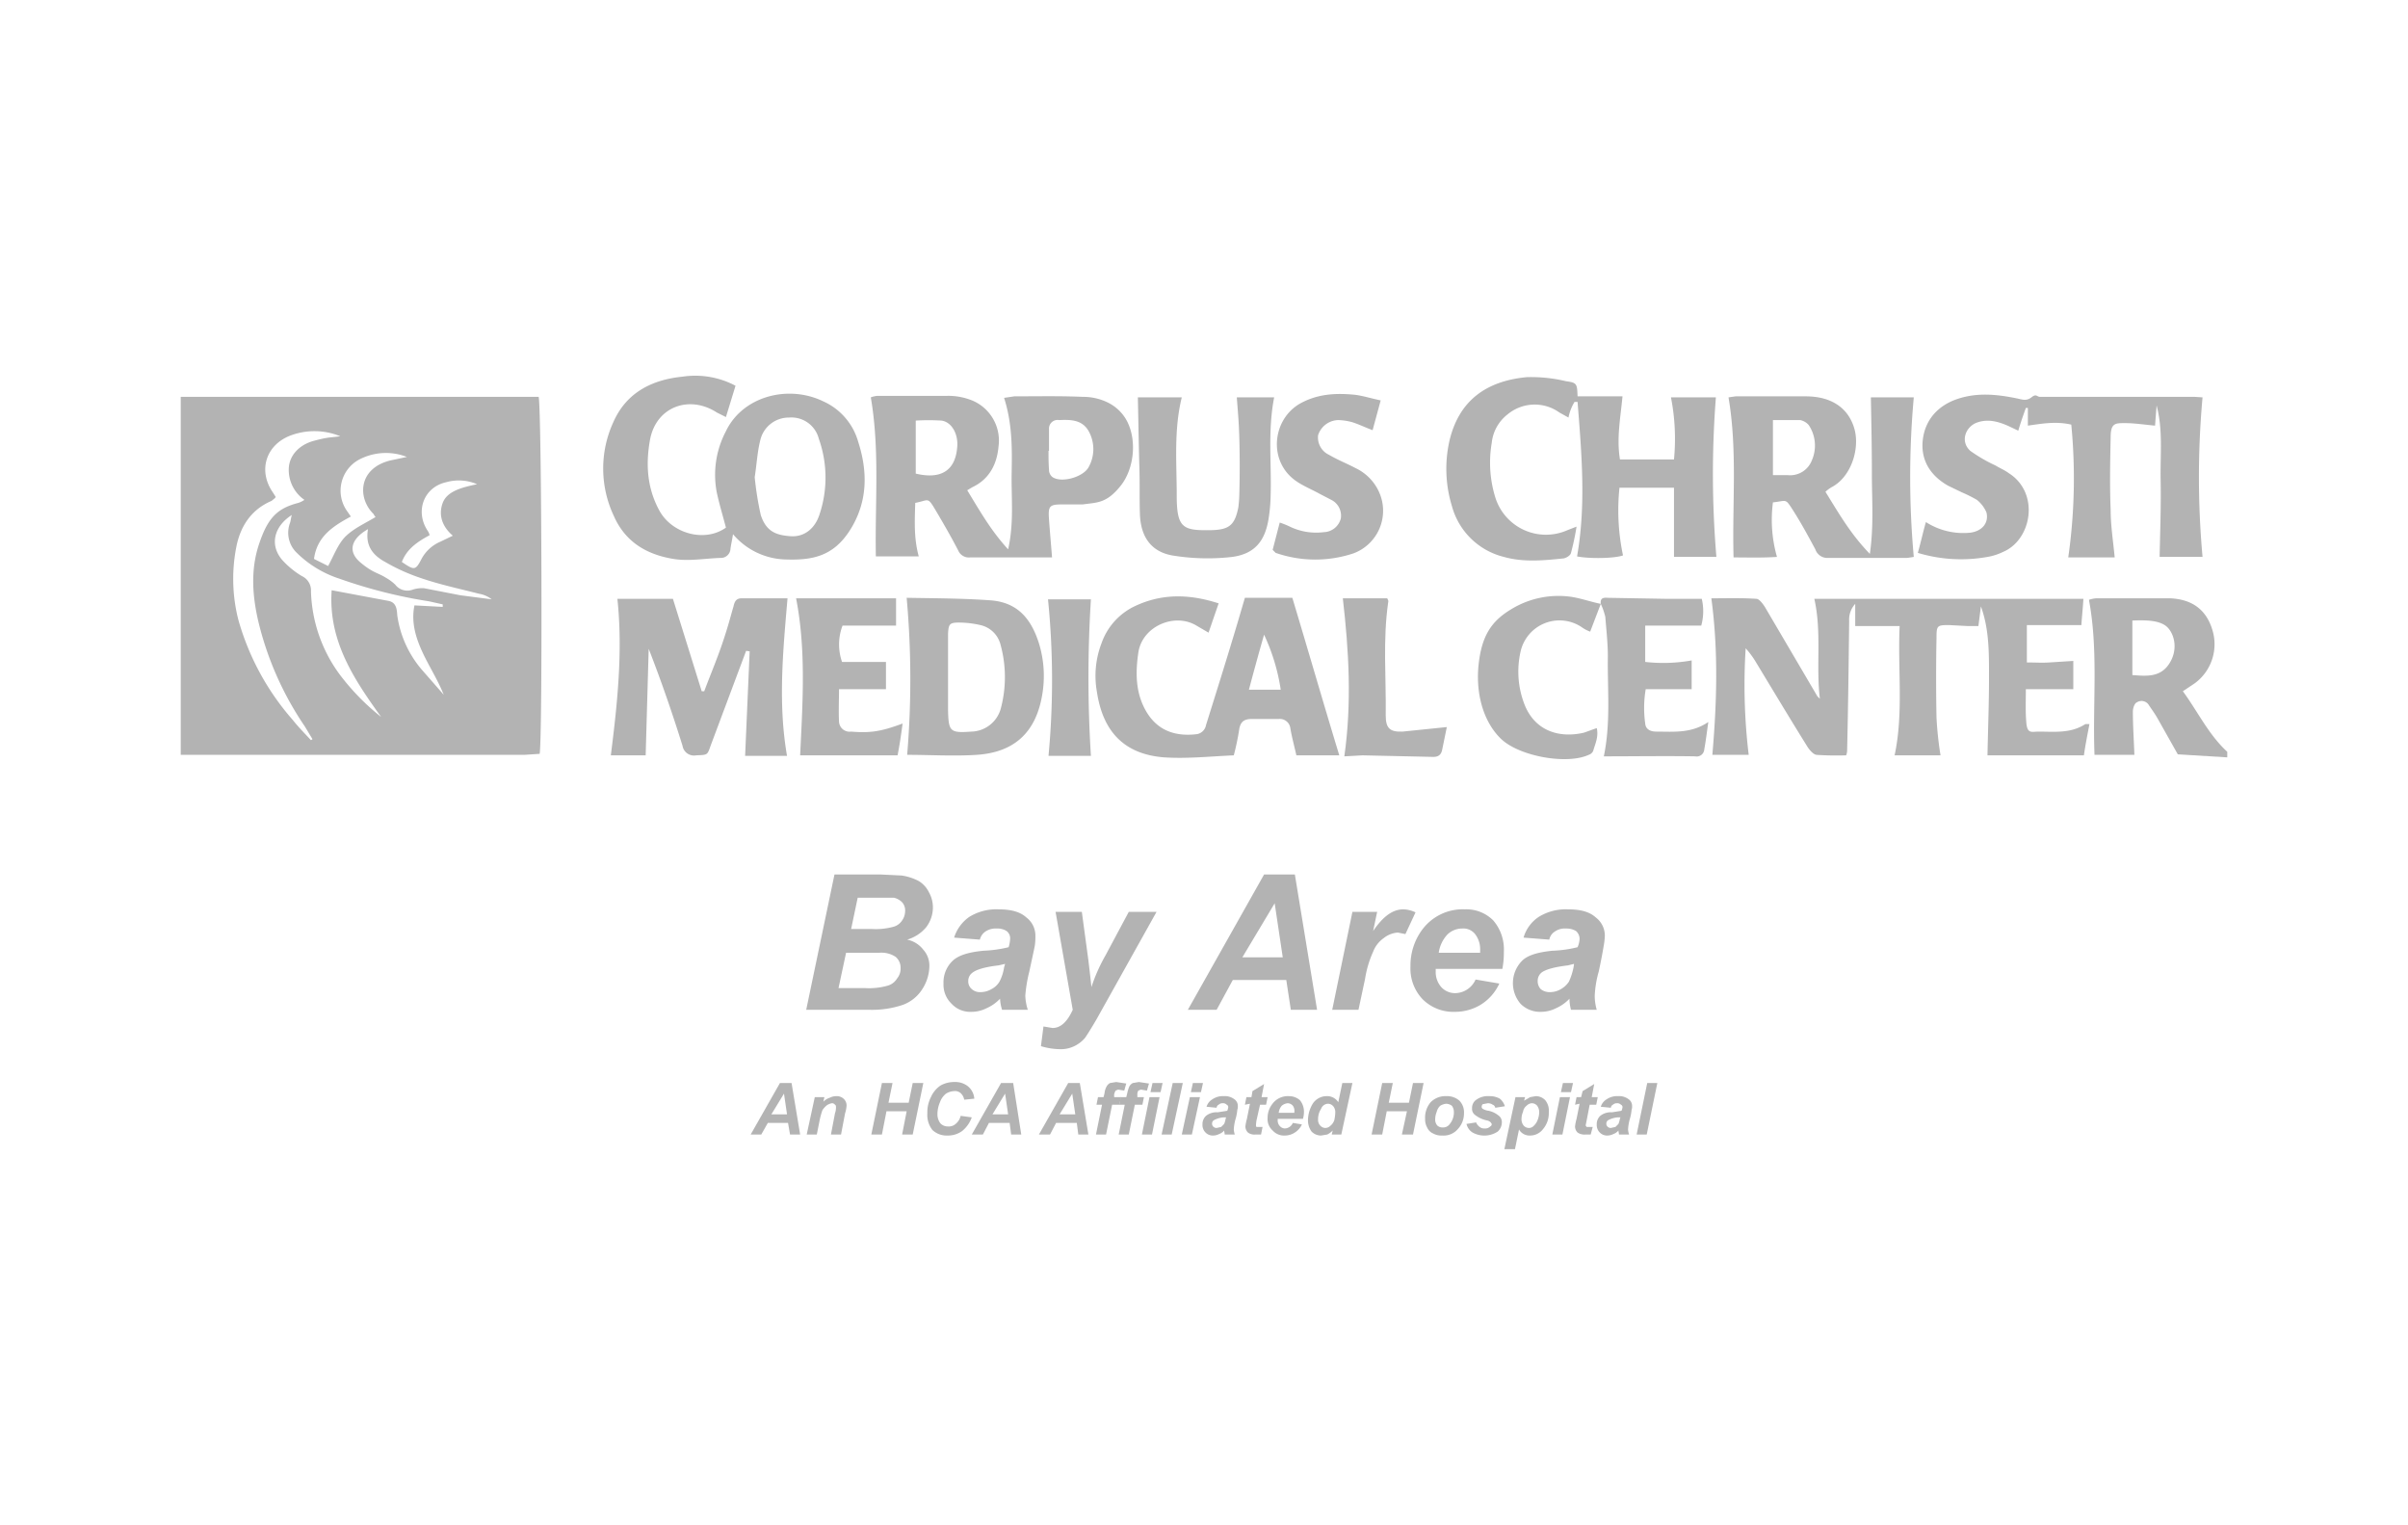 <svg xmlns="http://www.w3.org/2000/svg" viewBox="0 0 477 302"><title>bay_area_hospital</title><g id="Layer_2" data-name="Layer 2"><g id="Layer_1-2" data-name="Layer 1"><rect width="477" height="302" style="fill:none"/><g id="oFgloz"><path d="M35.8,78.6h70.9c.6,2.2.8,67.1.2,70.7l-3,.2H35.8Zm25.8,68,.3-.2-1.5-2.5a63.1,63.1,0,0,1-9.2-20.7c-1.2-5.1-1.6-10.3.1-15.4s3.5-7.1,7.8-8.2a4.5,4.5,0,0,0,1.2-.6,7.2,7.2,0,0,1-3.1-6c0-2.7,2-4.9,5-5.7s3.2-.6,5.2-.9a13.5,13.5,0,0,0-9.7-.2c-5,1.8-6.7,7-3.6,11.4l.5.8c-.1.2-.1.3-.2.3l-.6.5c-4,1.7-6.2,5-7,9.2a32.8,32.8,0,0,0,.4,14.3A50.9,50.9,0,0,0,58,142.6C59.1,144,60.4,145.3,61.6,146.6Zm26.1-26.4v-.5l-2.7-.6a98.8,98.8,0,0,1-17.8-4.5,21.4,21.4,0,0,1-8.6-5.3,5.5,5.5,0,0,1-1.2-5.6c.2-.5.2-1,.4-1.7-3.6,2.3-4.4,6-1.9,8.9a17.1,17.1,0,0,0,3.9,3.2,3.1,3.1,0,0,1,1.8,3,29.1,29.1,0,0,0,5.7,16.5,46.5,46.5,0,0,0,8.2,8.4c-5.4-7.5-10.5-15.1-9.8-25.1L76.9,119c1.7.3,1.7,1.8,1.8,2.9a21,21,0,0,0,5,10.9l4.2,4.8c-1.2-3-2.9-5.6-4.2-8.4s-2.3-5.9-1.6-9.3ZM65,112.1c1.2-2.2,2-4.5,3.6-6s3.8-2.5,5.8-3.7a2.1,2.1,0,0,1-.4-.6c-3.2-3.1-3.1-9,3.3-10.6l3.3-.7a11.4,11.4,0,0,0-9.6.6,7,7,0,0,0-2.4,9.9l.9,1.3c-3.5,1.9-6.7,3.9-7.3,8.4ZM94.5,95.9a9.2,9.2,0,0,0-6.1-.4c-4.5,1-6.2,5.8-3.7,9.6a2.5,2.5,0,0,1,.4.9c-2.4,1.3-4.5,2.7-5.5,5.3,2.5,1.7,2.7,1.7,3.9-.6a7.6,7.6,0,0,1,3.7-3.4l2.5-1.2c-2.1-1.8-2.9-4.1-2-6.5S91.7,96.5,94.5,95.9Zm-21.6,8.9c-3.5,2-4,4.5-1.5,6.6s3.4,2,5,3a9.4,9.4,0,0,1,1.9,1.4,3,3,0,0,0,3.4,1,6.1,6.1,0,0,1,2.3-.3l7.2,1.4,6.2.8a5.5,5.5,0,0,0-2.5-1.1c-3.9-1-7.7-1.8-11.5-3.1a37.7,37.7,0,0,1-7.1-3.2C73.9,110,72.3,108.1,72.9,104.8Z" style="fill:#b3b3b3"/><path d="M441.2,150l-9.8-.6-4-7.1c-.5-.9-1.1-1.7-1.7-2.6a1.7,1.7,0,0,0-2.4-.6c-.5.2-.8,1.2-.8,1.8,0,2.9.2,5.7.3,8.6h-7.9c-.4-10.3.8-20.5-1.1-30.7a5.8,5.8,0,0,1,1.4-.3h14.7c4.4.2,7.1,2.3,8.3,6.1a9.6,9.6,0,0,1-3.4,10.7l-2.4,1.6c3,4.1,5.1,8.6,8.8,12Zm-18.8-16.3c2.7.2,5.4.5,7.2-2.1s1.3-5.6-.1-7.2-4.4-1.6-7.1-1.5Z" style="fill:#b3b3b3"/><path d="M412.7,118.6c-.1,1.8-.3,3.6-.4,5.2H401.5v7.4c1.5,0,3,.1,4.5,0l4.7-.3v5.6h-9.4c0,2.4-.1,4.5.1,6.7s1.1,1.7,2.4,1.7c3.2,0,6.4.4,9.3-1.5h.8c-.4,2.1-.8,4.1-1.1,6.2H393.7c.1-5.2.3-10.2.3-15.1s.1-9.7-1.6-14.4l-.5,3.9h-2l-3.8-.2c-2.4,0-2.5.1-2.5,2.6-.1,5.2-.1,10.5,0,15.7a68.5,68.5,0,0,0,.8,7.5h-9.1c1.8-8.4.6-17,1-25.6h-8.8v-4.4a4.6,4.6,0,0,0-1.2,3.4c-.1,8.5-.2,17-.4,25.5a2.8,2.8,0,0,1-.2,1.1,58.6,58.6,0,0,1-5.9-.1c-.6-.1-1.3-.9-1.7-1.5-3.5-5.6-6.9-11.3-10.3-16.9a17.1,17.1,0,0,0-2-2.7,115.5,115.5,0,0,0,.6,21.1h-7.2c.9-10.4,1.2-20.6-.2-31,2.9,0,5.9-.1,8.9.1.6,0,1.3,1,1.7,1.6L360,137.9l.5.5c-.8-6.6.4-13.1-1.1-19.8Z" style="fill:#b3b3b3"/><path d="M198.9,78.8l2-.3c4.5,0,9.1-.1,13.6.1a11,11,0,0,1,5.1,1.2,8.6,8.6,0,0,1,3.3,3c2.4,3.8,1.9,9.9-.9,13.4s-4.6,3.3-7.5,3.7h-3.8c-2.8,0-3.1.2-2.9,3s.4,4.9.6,7.5H192.2a2.3,2.3,0,0,1-2.4-1.4c-1.4-2.7-2.9-5.3-4.5-8s-1.3-1.9-4-1.4c-.1,3.5-.3,7,.7,10.6h-8.5c-.2-10.6.8-21-1-31.5a5,5,0,0,1,1.3-.3h13.9a12.5,12.5,0,0,1,4.3.7,8.6,8.6,0,0,1,5.8,9.3c-.3,3.5-1.8,6.5-5.2,8.1l-1,.6c2.5,4.1,4.7,8,8.1,11.7,1.2-5.3.6-10.3.7-15.2S200.5,83.8,198.9,78.8Zm8.9,10.5h-.1c0,1.2,0,2.5.1,3.7a1.8,1.8,0,0,0,.7,1.5c1.8,1.2,6,0,7.1-1.9a7.3,7.3,0,0,0,0-7.3c-1.3-2.2-3.6-2.2-5.8-2.1a1.7,1.7,0,0,0-2,1.8Zm-26.4-6V93.8c5,1.2,7.8-.6,8.2-5.1.3-2.6-1-5.1-3.1-5.4A43.3,43.3,0,0,0,181.4,83.3Z" style="fill:#b3b3b3"/><path d="M436.3,78.7a175.5,175.5,0,0,0,0,31.6h-8.5c.1-5.1.3-10.1.2-15.2s.5-9.9-.8-14.8c-.1,1.3-.2,2.5-.3,4-2.2-.2-4.1-.5-6-.5s-2.8,0-2.8,2.8c-.1,4.8-.2,9.6,0,14.4,0,3.1.5,6.2.8,9.4h-9.2a110.5,110.5,0,0,0,.6-26.3c-3-.7-5.8-.2-8.6.2V80.8h-.4c-.5,1.4-1,2.8-1.5,4.5l-1.9-.9c-2-.9-4.1-1.5-6.3-.7s-3.4,3.7-1.3,5.6a31,31,0,0,0,5,2.9c.8.5,1.8.9,2.6,1.5,6.2,3.9,4.6,13.2-1.1,15.6a11.2,11.2,0,0,1-3.1,1,29.6,29.6,0,0,1-13.8-.8c.6-2.1,1-4,1.6-6.1a13.7,13.7,0,0,0,8.8,2.1c2.3-.3,3.7-1.9,3.2-4a6.4,6.4,0,0,0-1.9-2.5,28,28,0,0,0-3-1.5l-2.7-1.3c-3.7-2.1-5.5-5.3-5-9.2s3-6.7,6.9-8,7.8-.9,11.7-.1c1,.2,1.9.6,2.9-.2s1.1-.1,1.7-.1h30.7Z" style="fill:#b3b3b3"/><path d="M312.5,78.5h8.9c-.4,4.3-1.2,8.3-.5,12.5h10.7a42.6,42.6,0,0,0-.6-12.3h8.9a196.2,196.2,0,0,0,.1,31.6h-8.4V96.6H320.8a43.2,43.2,0,0,0,.7,13.4c-1.6.6-6.6.7-9.1.2,1.8-10.2.9-20.4.1-30.6h-.6a9.1,9.1,0,0,0-.7,1.4,9.1,9.1,0,0,0-.5,1.7l-1.8-1a8.4,8.4,0,0,0-10.3.4,8.2,8.2,0,0,0-3.1,5.6,23.3,23.3,0,0,0,.7,10.8,10.5,10.5,0,0,0,14.3,6.5l1.8-.7a52,52,0,0,1-1.1,5.2c-.1.5-.9,1-1.5,1.1-3.9.4-7.9.8-11.8-.3a14.2,14.2,0,0,1-10.3-10.1,25.2,25.2,0,0,1-.5-12.8c1.8-7.8,7-11.9,15.3-12.7a29.6,29.6,0,0,1,7.8.8C312.4,75.8,312.4,76,312.5,78.5Z" style="fill:#b3b3b3"/><path d="M145.7,76.4l-1.9,6.2-1.8-.9c-5.4-3.5-11.9-1.2-13.2,5.2-.9,4.8-.7,9.6,1.8,14.2s9,6.4,13.2,3.4c-.6-2.3-1.3-4.6-1.8-6.9a18.5,18.5,0,0,1,1.8-12.2c3.3-6.9,12.3-9.3,19.3-5.9a12.5,12.5,0,0,1,6.9,8c1.9,5.9,1.9,11.8-1.5,17.3s-7.7,6.2-13.1,6a14.1,14.1,0,0,1-10.2-5c-.2,1.3-.4,2.1-.5,2.9a1.9,1.9,0,0,1-2,1.8c-3.1.1-6.2.7-9.3.2-5.5-.9-9.6-3.5-11.8-8.5a22,22,0,0,1-.1-18.6c2.6-5.9,7.7-8.4,13.7-9A17,17,0,0,1,145.7,76.4Zm3.8,18.1a61.7,61.7,0,0,0,1.2,7.5c1.1,3.4,3.2,4,5.9,4.2s4.8-1.5,5.7-4.2a23,23,0,0,0-.1-15.1,5.6,5.6,0,0,0-5.9-4.2,5.8,5.8,0,0,0-5.7,4.5C150,89.6,149.9,92,149.5,94.5Z" style="fill:#b3b3b3"/><path d="M342.4,78.7l1.4-.2h13.9c5.1,0,8.4,2.3,9.6,6.3s-.6,9.7-4.5,11.7a7.4,7.4,0,0,0-1.2.9c2.6,4.2,5,8.4,8.8,12.3.8-5.6.4-10.7.4-15.7s-.1-10.1-.2-15.3h8.5a175.5,175.5,0,0,0,0,31.6l-1.3.2H362.1a2.5,2.5,0,0,1-2.5-1.7c-1.4-2.6-2.8-5.2-4.4-7.7s-1.2-1.9-4-1.6a26.8,26.8,0,0,0,.8,10.8c-3,.2-5.8.1-8.6.1C343.1,99.8,344.2,89.3,342.4,78.7Zm8.8,15.4h2.9a4.6,4.6,0,0,0,4.8-2.9,7.3,7.3,0,0,0-.6-7,3,3,0,0,0-1.7-1h-5.4Z" style="fill:#b3b3b3"/><path d="M246.6,118.4H256c3.1,10.3,6.1,20.7,9.3,31.2h-8.5c-.4-1.8-.9-3.6-1.2-5.4a2.1,2.1,0,0,0-2.3-1.8H248c-1.4,0-2.2.4-2.5,1.9a49.9,49.9,0,0,1-1.1,5.3c-4.6.2-9.2.7-13.8.4-7.8-.6-12.1-5-13.3-12.9a18,18,0,0,1,.9-9.7,12.8,12.8,0,0,1,6.3-7.2c5.5-2.7,11-2.6,16.9-.7l-2,5.8-2.4-1.4c-4.3-2.6-10.7.1-11.5,5.3-.5,3.4-.6,6.9.8,10.2,2.1,4.9,5.9,6.6,10.8,6a2.2,2.2,0,0,0,1.8-1.8c2.1-6.7,4.2-13.4,6.2-20.1Zm.8,18.2h6.3a39.4,39.4,0,0,0-3.3-10.9C249.4,129.2,248.4,132.8,247.4,136.6Z" style="fill:#b3b3b3"/><path d="M147.8,128.9l-7,18.7c-.7,2-.6,1.9-2.9,2a2.3,2.3,0,0,1-2.7-1.9c-2-6.4-4.2-12.8-6.7-19.2l-.6,21.1H121c1.3-10.3,2.4-20.6,1.3-31h11l5.7,18.3h.5c1.2-3.2,2.6-6.5,3.7-9.8s1.4-4.6,2.1-7c.2-.9.5-1.6,1.6-1.6H156c-.9,10.5-1.9,20.8-.1,31.2h-8.3l.9-20.7Z" style="fill:#b3b3b3"/><path d="M179.6,118.4c5.7.1,11.1.1,16.6.5s8.1,3.8,9.6,8.5a22,22,0,0,1,.6,10.5c-1.3,7.2-5.5,11.1-12.9,11.6-4.6.3-9.2,0-13.8,0A179.6,179.6,0,0,0,179.6,118.4Zm8.2,15.2h0v7.1c.1,4.2.4,4.5,4.6,4.2a6.2,6.2,0,0,0,5.8-4.4,24.2,24.2,0,0,0,0-12.8,5.3,5.3,0,0,0-4-3.9,19.3,19.3,0,0,0-4.2-.5c-1.9,0-2.1.3-2.2,2.2Z" style="fill:#b3b3b3"/><path d="M245,78.7h7.4c-1.3,6.6-.5,13.1-.7,19.5a32.7,32.7,0,0,1-.4,4.5c-.7,4.5-2.8,7-7.2,7.6a42.8,42.8,0,0,1-11.3-.2c-4.7-.6-6.9-3.7-7-8.5-.1-3,0-6-.1-9.1s-.2-9.1-.3-13.8h8.7c-1.6,6.5-1,13-1,19.5s1.3,6.9,6.9,6.8c3.5-.1,4.6-1,5.3-4.5a24.5,24.5,0,0,0,.2-2.7c.1-3.7.1-7.3,0-10.9S245.2,81.5,245,78.7Z" style="fill:#b3b3b3"/><path d="M273.5,79.3l-1.6,5.9c-1.6-.6-2.8-1.2-4.1-1.6a11.7,11.7,0,0,0-2.7-.4,4.3,4.3,0,0,0-4,3,3.8,3.8,0,0,0,2.2,3.9c1.7,1,3.5,1.7,5.2,2.6a9.6,9.6,0,0,1,4.7,4.8,9,9,0,0,1-5.1,12.1,23.9,23.9,0,0,1-15.4-.1l-.6-.6,1.4-5.4a17.1,17.1,0,0,1,1.8.7,12,12,0,0,0,6.9,1.2,3.6,3.6,0,0,0,3.4-2.7,3.5,3.5,0,0,0-1.7-3.6l-2.5-1.3c-1.8-1-3.9-1.8-5.4-3.1-4.7-4-3.8-11.6,1.4-14.7,3.5-2,7.2-2.2,11.1-1.8C270,78.4,271.6,78.9,273.5,79.3Z" style="fill:#b3b3b3"/><path d="M178.8,143.3c-.3,2.2-.6,4.3-1,6.3H158.5c.5-10.5,1.2-20.8-.8-31.1h19.8v5.4H166.9a10.5,10.5,0,0,0-.1,7.2h8.7v5.4h-9.3c0,2.2-.1,4.3,0,6.4a2.1,2.1,0,0,0,2.4,2C172.4,145.2,174.5,144.9,178.8,143.3Z" style="fill:#b3b3b3"/><path d="M317.1,119.6c-.1-.9.2-1.3,1.3-1.2l11.6.2h7.1a10.6,10.6,0,0,1-.1,5.3H325.9v7.2a31.8,31.8,0,0,0,9.2-.3v5.7H326a22.2,22.2,0,0,0-.1,6.8c.1,1.2,1.1,1.6,2.2,1.6,3.4,0,6.9.4,10.3-1.9-.3,2.1-.5,3.8-.8,5.4a1.5,1.5,0,0,1-1.8,1.4c-5.9-.1-11.9,0-18.1,0,1.4-6.7.7-13.3.8-19.8,0-2.6-.3-5.2-.5-7.8a13.4,13.4,0,0,0-.9-2.6Z" style="fill:#b3b3b3"/><path d="M317.1,119.6l-2.1,5.5a6.8,6.8,0,0,1-1.7-.9,7.9,7.9,0,0,0-12.1,4.9,17.9,17.9,0,0,0,.9,10.7c2.2,5.2,7.1,6.4,11.7,5.3l2.5-.9c.4,1.7-.3,3.1-.7,4.5a1.4,1.4,0,0,1-.9.8c-4.3,2-13.8.3-17.4-3.2s-5-9.2-4.4-14.7,2.4-8.5,6.4-10.9a17.9,17.9,0,0,1,11.9-2.5c2,.3,3.9,1,5.9,1.4Z" style="fill:#b3b3b3"/><path d="M286.6,144l-.9,4.4c-.2,1.2-.9,1.6-2.1,1.5l-13.7-.3-3.6.2c1.5-10.6.9-20.9-.3-31.3h8.8c.1.3.3.5.2.7-1.1,7.5-.4,15-.5,22.5,0,2.5.8,3.3,3.3,3.2Z" style="fill:#b3b3b3"/><path d="M207.6,118.7h8.5a246.7,246.7,0,0,0,0,31h-8.4A160.5,160.5,0,0,0,207.6,118.7Z" style="fill:#b3b3b3"/></g><path d="M159.7,200l5.6-26.8h9.2l4.1.2a10.5,10.5,0,0,1,3.4,1.1,5.3,5.3,0,0,1,2,2.2,6.1,6.1,0,0,1,.8,3,6.5,6.5,0,0,1-1.3,3.9,7.7,7.7,0,0,1-3.8,2.5,5.4,5.4,0,0,1,3.2,2,4.7,4.7,0,0,1,1.2,3.2,8.6,8.6,0,0,1-1.4,4.6,7.7,7.7,0,0,1-3.8,3.1,19.1,19.1,0,0,1-6.6,1Zm6.4-4.3h5.3a13.5,13.5,0,0,0,4.5-.5,3.2,3.2,0,0,0,1.8-1.4,3.1,3.1,0,0,0,.7-2.1,2.8,2.8,0,0,0-1-2.2,5.1,5.1,0,0,0-3.2-.8h-6.6Zm2.5-11.7h4.2a13.2,13.2,0,0,0,4-.4,3,3,0,0,0,1.9-1.3,3.3,3.3,0,0,0,.6-1.9,2.4,2.4,0,0,0-.6-1.7,3.5,3.5,0,0,0-1.6-.9h-7.2Z" style="fill:#b3b3b3"/><path d="M194.1,186.1l-5.1-.4a7.9,7.9,0,0,1,3-4.1,10.2,10.2,0,0,1,5.8-1.5c2.5,0,4.3.5,5.5,1.6a4.5,4.5,0,0,1,1.8,3.6,12.8,12.8,0,0,1-.1,1.9c-.1.6-.5,2.4-1.1,5.2a28.5,28.5,0,0,0-.8,4.8,10.4,10.4,0,0,0,.5,2.8h-5.1a8.5,8.5,0,0,1-.4-2.2,8.3,8.3,0,0,1-2.7,1.9,6.6,6.6,0,0,1-3,.7,5,5,0,0,1-3.9-1.6,5.2,5.2,0,0,1-1.6-4,5.9,5.9,0,0,1,1.7-4.4c1.2-1.2,3.2-1.8,6.2-2.1a25.1,25.1,0,0,0,5-.7,6.7,6.7,0,0,0,.3-1.7,1.8,1.8,0,0,0-.7-1.5,3.4,3.4,0,0,0-2-.5,3.6,3.6,0,0,0-2.2.6A2.7,2.7,0,0,0,194.1,186.1Zm5,4.8-1.3.3c-2.6.3-4.3.8-5.1,1.4a2,2,0,0,0-.9,1.7,2,2,0,0,0,.7,1.6,2.4,2.4,0,0,0,1.7.6,4.3,4.3,0,0,0,2.2-.6,3.9,3.9,0,0,0,1.6-1.5,9.1,9.1,0,0,0,.9-2.8Z" style="fill:#b3b3b3"/><path d="M209.1,180.6h5.2l1.3,9.6c.3,2.5.5,4.3.6,5.3a33.9,33.9,0,0,1,2.8-6.3l4.6-8.6h5.5l-11.9,21.3c-1,1.7-1.8,3-2.3,3.7a6.5,6.5,0,0,1-2.1,1.6,6.1,6.1,0,0,1-2.8.6,13.6,13.6,0,0,1-3.8-.6l.5-3.9,1.8.3c1.6,0,2.9-1.2,4-3.6Z" style="fill:#b3b3b3"/><path d="M254.8,194.1H244.2L241,200h-5.7l15.1-26.8h6.1l4.4,26.8h-5.2Zm-.7-4.5-1.6-10.7-6.4,10.7Z" style="fill:#b3b3b3"/><path d="M267.9,180.6h4.9l-.8,3.8c1.9-2.8,3.8-4.3,6-4.3a6,6,0,0,1,2.4.6l-2,4.3-1.5-.3a5,5,0,0,0-2.8,1.1,5.8,5.8,0,0,0-2.1,2.7,20.9,20.9,0,0,0-1.6,5.4l-1.3,6.1h-5.2Z" style="fill:#b3b3b3"/><path d="M297.6,191.9H284.4v.5a4.5,4.5,0,0,0,1.1,3.1,3.7,3.7,0,0,0,2.7,1.2,4.5,4.5,0,0,0,4.1-2.7l4.7.8a9.6,9.6,0,0,1-3.7,4.2,9.8,9.8,0,0,1-5.1,1.4,8.6,8.6,0,0,1-6.4-2.5,8.8,8.8,0,0,1-2.4-6.5,11.9,11.9,0,0,1,2.2-7.1,10,10,0,0,1,8.6-4.2,7.5,7.5,0,0,1,5.6,2.2,8.8,8.8,0,0,1,2.1,6.2A17.2,17.2,0,0,1,297.6,191.9Zm-4.4-3.2v-.5a4.9,4.9,0,0,0-1-3.2,3,3,0,0,0-2.6-1.1,4.2,4.2,0,0,0-2.9,1.2,6.7,6.7,0,0,0-1.7,3.6Z" style="fill:#b3b3b3"/><path d="M306.9,186.1l-5.1-.4a7.4,7.4,0,0,1,3-4.1,10.2,10.2,0,0,1,5.8-1.5c2.5,0,4.3.5,5.5,1.6a4.5,4.5,0,0,1,1.8,3.6,13.7,13.7,0,0,1-.2,1.9c-.1.6-.4,2.4-1,5.2a20.8,20.8,0,0,0-.8,4.8,9.9,9.9,0,0,0,.4,2.8h-5.1a8.3,8.3,0,0,1-.3-2.2,8.3,8.3,0,0,1-2.7,1.9,6.6,6.6,0,0,1-3,.7,5.4,5.4,0,0,1-4-1.6,6.3,6.3,0,0,1,.2-8.4c1.1-1.2,3.2-1.8,6.1-2.1a23.9,23.9,0,0,0,5-.7,4.5,4.5,0,0,0,.4-1.7,2.1,2.1,0,0,0-.7-1.5,3.7,3.7,0,0,0-2-.5,3.4,3.4,0,0,0-2.2.6A2.4,2.4,0,0,0,306.9,186.1Zm4.9,4.8-1.2.3c-2.6.3-4.4.8-5.2,1.4a2.1,2.1,0,0,0-.8,1.7,2.3,2.3,0,0,0,.6,1.6,2.8,2.8,0,0,0,1.8.6,4.3,4.3,0,0,0,2.2-.6,4.6,4.6,0,0,0,1.6-1.5,13.1,13.1,0,0,0,.9-2.8Z" style="fill:#b3b3b3"/><path d="M156.1,222.4h-4l-1.3,2.3h-2.1l5.8-10.2h2.3l1.7,10.2h-2Zm-.2-1.7-.6-4.1-2.5,4.1Z" style="fill:#b3b3b3"/><path d="M161.4,217.3h1.9l-.2.9a3.1,3.1,0,0,1,1.3-.8,2.8,2.8,0,0,1,1.3-.3,2,2,0,0,1,1.4.5,1.8,1.8,0,0,1,.6,1.4,6.4,6.4,0,0,1-.3,1.5l-.8,4.2h-2l.8-4.2a3.4,3.4,0,0,0,.2-1.1c0-.3,0-.5-.2-.6a.7.7,0,0,0-.6-.3,2.6,2.6,0,0,0-1,.4,4.3,4.3,0,0,0-.9,1,17.1,17.1,0,0,0-.5,1.8l-.6,3h-2Z" style="fill:#b3b3b3"/><path d="M179.6,220.1h-4l-.9,4.6h-2.1l2.1-10.2h2.1l-.8,3.9h4l.8-3.9h2.1l-2.1,10.2h-2.1Z" style="fill:#b3b3b3"/><path d="M190.3,221l2.2.3a6.2,6.2,0,0,1-1.9,2.7,4.8,4.8,0,0,1-2.9.9,4.1,4.1,0,0,1-3-1.1,4.8,4.8,0,0,1-1-3.3,6.6,6.6,0,0,1,.7-3.2,5.4,5.4,0,0,1,1.9-2.3,5.5,5.5,0,0,1,2.8-.7,4,4,0,0,1,2.7.9,3.5,3.5,0,0,1,1.2,2.4l-2,.2a2.3,2.3,0,0,0-.7-1.3,1.7,1.7,0,0,0-1.3-.4,3.3,3.3,0,0,0-1.6.5,3.7,3.7,0,0,0-1.2,1.7,5.9,5.9,0,0,0-.5,2.3,2.9,2.9,0,0,0,.6,1.9,2,2,0,0,0,1.5.6,2,2,0,0,0,1.5-.5A2.9,2.9,0,0,0,190.3,221Z" style="fill:#b3b3b3"/><path d="M200,222.4h-4.1l-1.2,2.3h-2.2l5.8-10.2h2.4l1.6,10.2h-2Zm-.3-1.7-.6-4.1-2.5,4.1Z" style="fill:#b3b3b3"/><path d="M213.3,222.4h-4.1l-1.2,2.3h-2.2l5.8-10.2h2.3l1.7,10.2h-2Zm-.3-1.7-.6-4.1-2.5,4.1Z" style="fill:#b3b3b3"/><path d="M222.1,217.3l-.4,1.5h-1.4l-1.2,5.9h-2l1.2-5.9h-1.1l.3-1.5h1.1l.2-.8a3.3,3.3,0,0,1,.4-1.3,1.6,1.6,0,0,1,.7-.7l1.2-.2,2,.3-.4,1.4-1.2-.2-.5.2a2.2,2.2,0,0,0-.3.8v.5Z" style="fill:#b3b3b3"/><path d="M226.6,217.3l-.3,1.5h-1.5l-1.2,5.9h-2l1.2-5.9h-1.1l.3-1.5h1.1l.2-.8a6.8,6.8,0,0,1,.4-1.3,1.6,1.6,0,0,1,.7-.7l1.2-.2,2,.3-.4,1.4-1.2-.2-.5.2a1.3,1.3,0,0,0-.2.8v.5Z" style="fill:#b3b3b3"/><path d="M227.7,217.3h2l-1.5,7.4h-2Zm.6-2.8h2l-.4,1.8h-2Z" style="fill:#b3b3b3"/><path d="M230.1,224.7l2.2-10.2h2l-2.2,10.2Z" style="fill:#b3b3b3"/><path d="M235.7,217.3h2l-1.6,7.4h-2Zm.6-2.8h2l-.4,1.8h-2Z" style="fill:#b3b3b3"/><path d="M241,219.4l-2-.2a2.6,2.6,0,0,1,1.2-1.5,3.6,3.6,0,0,1,2.2-.6,3.1,3.1,0,0,1,2.1.6,1.6,1.6,0,0,1,.7,1.4,1.7,1.7,0,0,1-.1.7,9.2,9.2,0,0,1-.4,2,9.9,9.9,0,0,0-.3,1.9,4.4,4.4,0,0,0,.2,1h-2c0-.3-.1-.5-.1-.8a2.3,2.3,0,0,1-1,.7,2.7,2.7,0,0,1-1.2.3,2,2,0,0,1-1.5-.6,2.1,2.1,0,0,1-.6-1.6,2.2,2.2,0,0,1,.7-1.7,3.3,3.3,0,0,1,2.3-.7l1.9-.3a2.5,2.5,0,0,0,.2-.7.5.5,0,0,0-.3-.5,1,1,0,0,0-.8-.3,1.1,1.1,0,0,0-.8.3A.7.7,0,0,0,241,219.4Zm1.9,1.9h-.5a4.7,4.7,0,0,0-2,.6.8.8,0,0,0-.3.7.8.8,0,0,0,.2.5.9.9,0,0,0,.7.3l.9-.2.6-.6a5.3,5.3,0,0,0,.3-1.1Z" style="fill:#b3b3b3"/><path d="M246.6,218.8l.3-1.5h1l.2-1.2,2.3-1.4-.5,2.6h1.2l-.3,1.5h-1.2l-.7,3.1a5.8,5.8,0,0,0-.1,1,.4.4,0,0,0,.1.3h1.2l-.3,1.5h-1.1a2.1,2.1,0,0,1-1.5-.4,1.7,1.7,0,0,1-.5-1.2,9,9,0,0,1,.3-1.5l.6-3Z" style="fill:#b3b3b3"/><path d="M258.1,221.6h-5v.2a1.6,1.6,0,0,0,.4,1.2,1.4,1.4,0,0,0,1,.5,1.8,1.8,0,0,0,1.6-1.1l1.8.3a3.7,3.7,0,0,1-1.4,1.6,3.6,3.6,0,0,1-2,.6,3,3,0,0,1-2.4-1,3,3,0,0,1-1-2.5,4.4,4.4,0,0,1,.9-2.7,3.8,3.8,0,0,1,3.3-1.6,3.3,3.3,0,0,1,2.2.8,3.6,3.6,0,0,1,.8,2.4A5.1,5.1,0,0,1,258.1,221.6Zm-1.7-1.2v-.2a1.7,1.7,0,0,0-.3-1.2,1.4,1.4,0,0,0-1-.5,2.1,2.1,0,0,0-1.2.5,2.6,2.6,0,0,0-.6,1.4Z" style="fill:#b3b3b3"/><path d="M265.7,224.7h-1.9l.2-.8a3.8,3.8,0,0,1-1.1.8l-1.2.2a2.6,2.6,0,0,1-1.9-.8,3.7,3.7,0,0,1-.7-2.3,6.4,6.4,0,0,1,1-3.3,3.3,3.3,0,0,1,2.7-1.4,2.6,2.6,0,0,1,2.3,1.2l.8-3.8h2Zm-4.6-3a1.6,1.6,0,0,0,.4,1.2,1.4,1.4,0,0,0,1,.5,1.4,1.4,0,0,0,1-.4,2.4,2.4,0,0,0,.8-1.1,7.7,7.7,0,0,0,.2-1.5,1.8,1.8,0,0,0-.4-1.3,1.4,1.4,0,0,0-1-.5,1.5,1.5,0,0,0-1.4,1A3.7,3.7,0,0,0,261.1,221.7Z" style="fill:#b3b3b3"/><path d="M278.7,220.1h-4l-.9,4.6h-2.1l2.1-10.2h2.1l-.8,3.9h4l.8-3.9H282l-2.1,10.2h-2.2Z" style="fill:#b3b3b3"/><path d="M282.3,221.6a4.7,4.7,0,0,1,1.1-3.3,4.1,4.1,0,0,1,3.1-1.2,3.7,3.7,0,0,1,2.6.9,3.3,3.3,0,0,1,.9,2.5,4.5,4.5,0,0,1-1.2,3.1,3.7,3.7,0,0,1-3.1,1.3,3.4,3.4,0,0,1-1.8-.4,2.3,2.3,0,0,1-1.2-1.2A3.3,3.3,0,0,1,282.3,221.6Zm5.7-1.4a2.1,2.1,0,0,0-.4-1.2,2.1,2.1,0,0,0-1.1-.4,2.8,2.8,0,0,0-1.2.4,2.4,2.4,0,0,0-.7,1.2,3.9,3.9,0,0,0-.3,1.4,1.8,1.8,0,0,0,.4,1.3,1.5,1.5,0,0,0,1.1.4,1.6,1.6,0,0,0,1.4-.7A3.6,3.6,0,0,0,288,220.2Z" style="fill:#b3b3b3"/><path d="M290.5,222.6l1.9-.3a2.2,2.2,0,0,0,.7.9,1.5,1.5,0,0,0,1,.3,1.4,1.4,0,0,0,1.1-.4.5.5,0,0,0,.3-.5l-.2-.3a1.4,1.4,0,0,0-.8-.4,5.6,5.6,0,0,1-2.2-1,1.5,1.5,0,0,1-.7-1.4,2,2,0,0,1,.6-1.5,3.9,3.9,0,0,1,2.8-.9,4.1,4.1,0,0,1,2.1.5,3.1,3.1,0,0,1,1,1.5l-1.9.3c-.1-.3-.2-.5-.5-.6a1.7,1.7,0,0,0-1-.3l-1,.2a.8.8,0,0,0-.2.5.5.5,0,0,0,.2.4,3.1,3.1,0,0,0,1.2.4,4.7,4.7,0,0,1,1.9.9,1.6,1.6,0,0,1,.7,1.4,2.5,2.5,0,0,1-.8,1.8,4.8,4.8,0,0,1-5,.2A2.7,2.7,0,0,1,290.5,222.6Z" style="fill:#b3b3b3"/><path d="M300.2,217.3h1.9l-.2.7,1.2-.7,1.1-.2a2.6,2.6,0,0,1,1.9.8,3.3,3.3,0,0,1,.7,2.4,4.9,4.9,0,0,1-1.2,3.4,3.2,3.2,0,0,1-2.5,1.2,2.4,2.4,0,0,1-2.2-1.2l-.8,3.9H298Zm1.2,4.2a2,2,0,0,0,.4,1.4,1.4,1.4,0,0,0,1,.5,1.3,1.3,0,0,0,1-.4,3.1,3.1,0,0,0,.8-1.2,4.4,4.4,0,0,0,.3-1.5,2.2,2.2,0,0,0-.4-1.3,1.4,1.4,0,0,0-1.1-.5,1.6,1.6,0,0,0-1,.5,1.8,1.8,0,0,0-.7,1.2A3.5,3.5,0,0,0,301.4,221.5Z" style="fill:#b3b3b3"/><path d="M309,217.3h2l-1.5,7.4h-2Zm.6-2.8h2l-.4,1.8h-2Z" style="fill:#b3b3b3"/><path d="M312,218.8l.3-1.5h.9l.3-1.2,2.3-1.4-.5,2.6h1.2l-.3,1.5h-1.3l-.6,3.1-.2,1,.2.3h1.2l-.4,1.5h-1a2.4,2.4,0,0,1-1.6-.4,1.7,1.7,0,0,1-.5-1.2,9,9,0,0,1,.3-1.5l.6-3Z" style="fill:#b3b3b3"/><path d="M319.1,219.4l-2-.2a2.6,2.6,0,0,1,1.2-1.5,3.6,3.6,0,0,1,2.2-.6,3.1,3.1,0,0,1,2.1.6,1.6,1.6,0,0,1,.7,1.4,1.7,1.7,0,0,1-.1.7,9.2,9.2,0,0,1-.4,2,9.9,9.9,0,0,0-.3,1.9,4.4,4.4,0,0,0,.2,1h-2c0-.3-.1-.5-.1-.8a2.3,2.3,0,0,1-1,.7,2.7,2.7,0,0,1-1.2.3,2,2,0,0,1-1.5-.6,2.1,2.1,0,0,1-.6-1.6,2.2,2.2,0,0,1,.7-1.7,3.3,3.3,0,0,1,2.3-.7l1.9-.3a2.5,2.5,0,0,0,.2-.7.5.5,0,0,0-.3-.5,1,1,0,0,0-.8-.3,1.1,1.1,0,0,0-.8.3A.7.7,0,0,0,319.1,219.4Zm1.9,1.9h-.5a4.7,4.7,0,0,0-2,.6.8.8,0,0,0-.3.7.8.8,0,0,0,.2.5.9.9,0,0,0,.7.3l.9-.2.6-.6a5.3,5.3,0,0,0,.3-1.1Z" style="fill:#b3b3b3"/><path d="M324.2,224.7l2.1-10.2h2l-2.1,10.2Z" style="fill:#b3b3b3"/></g></g></svg>